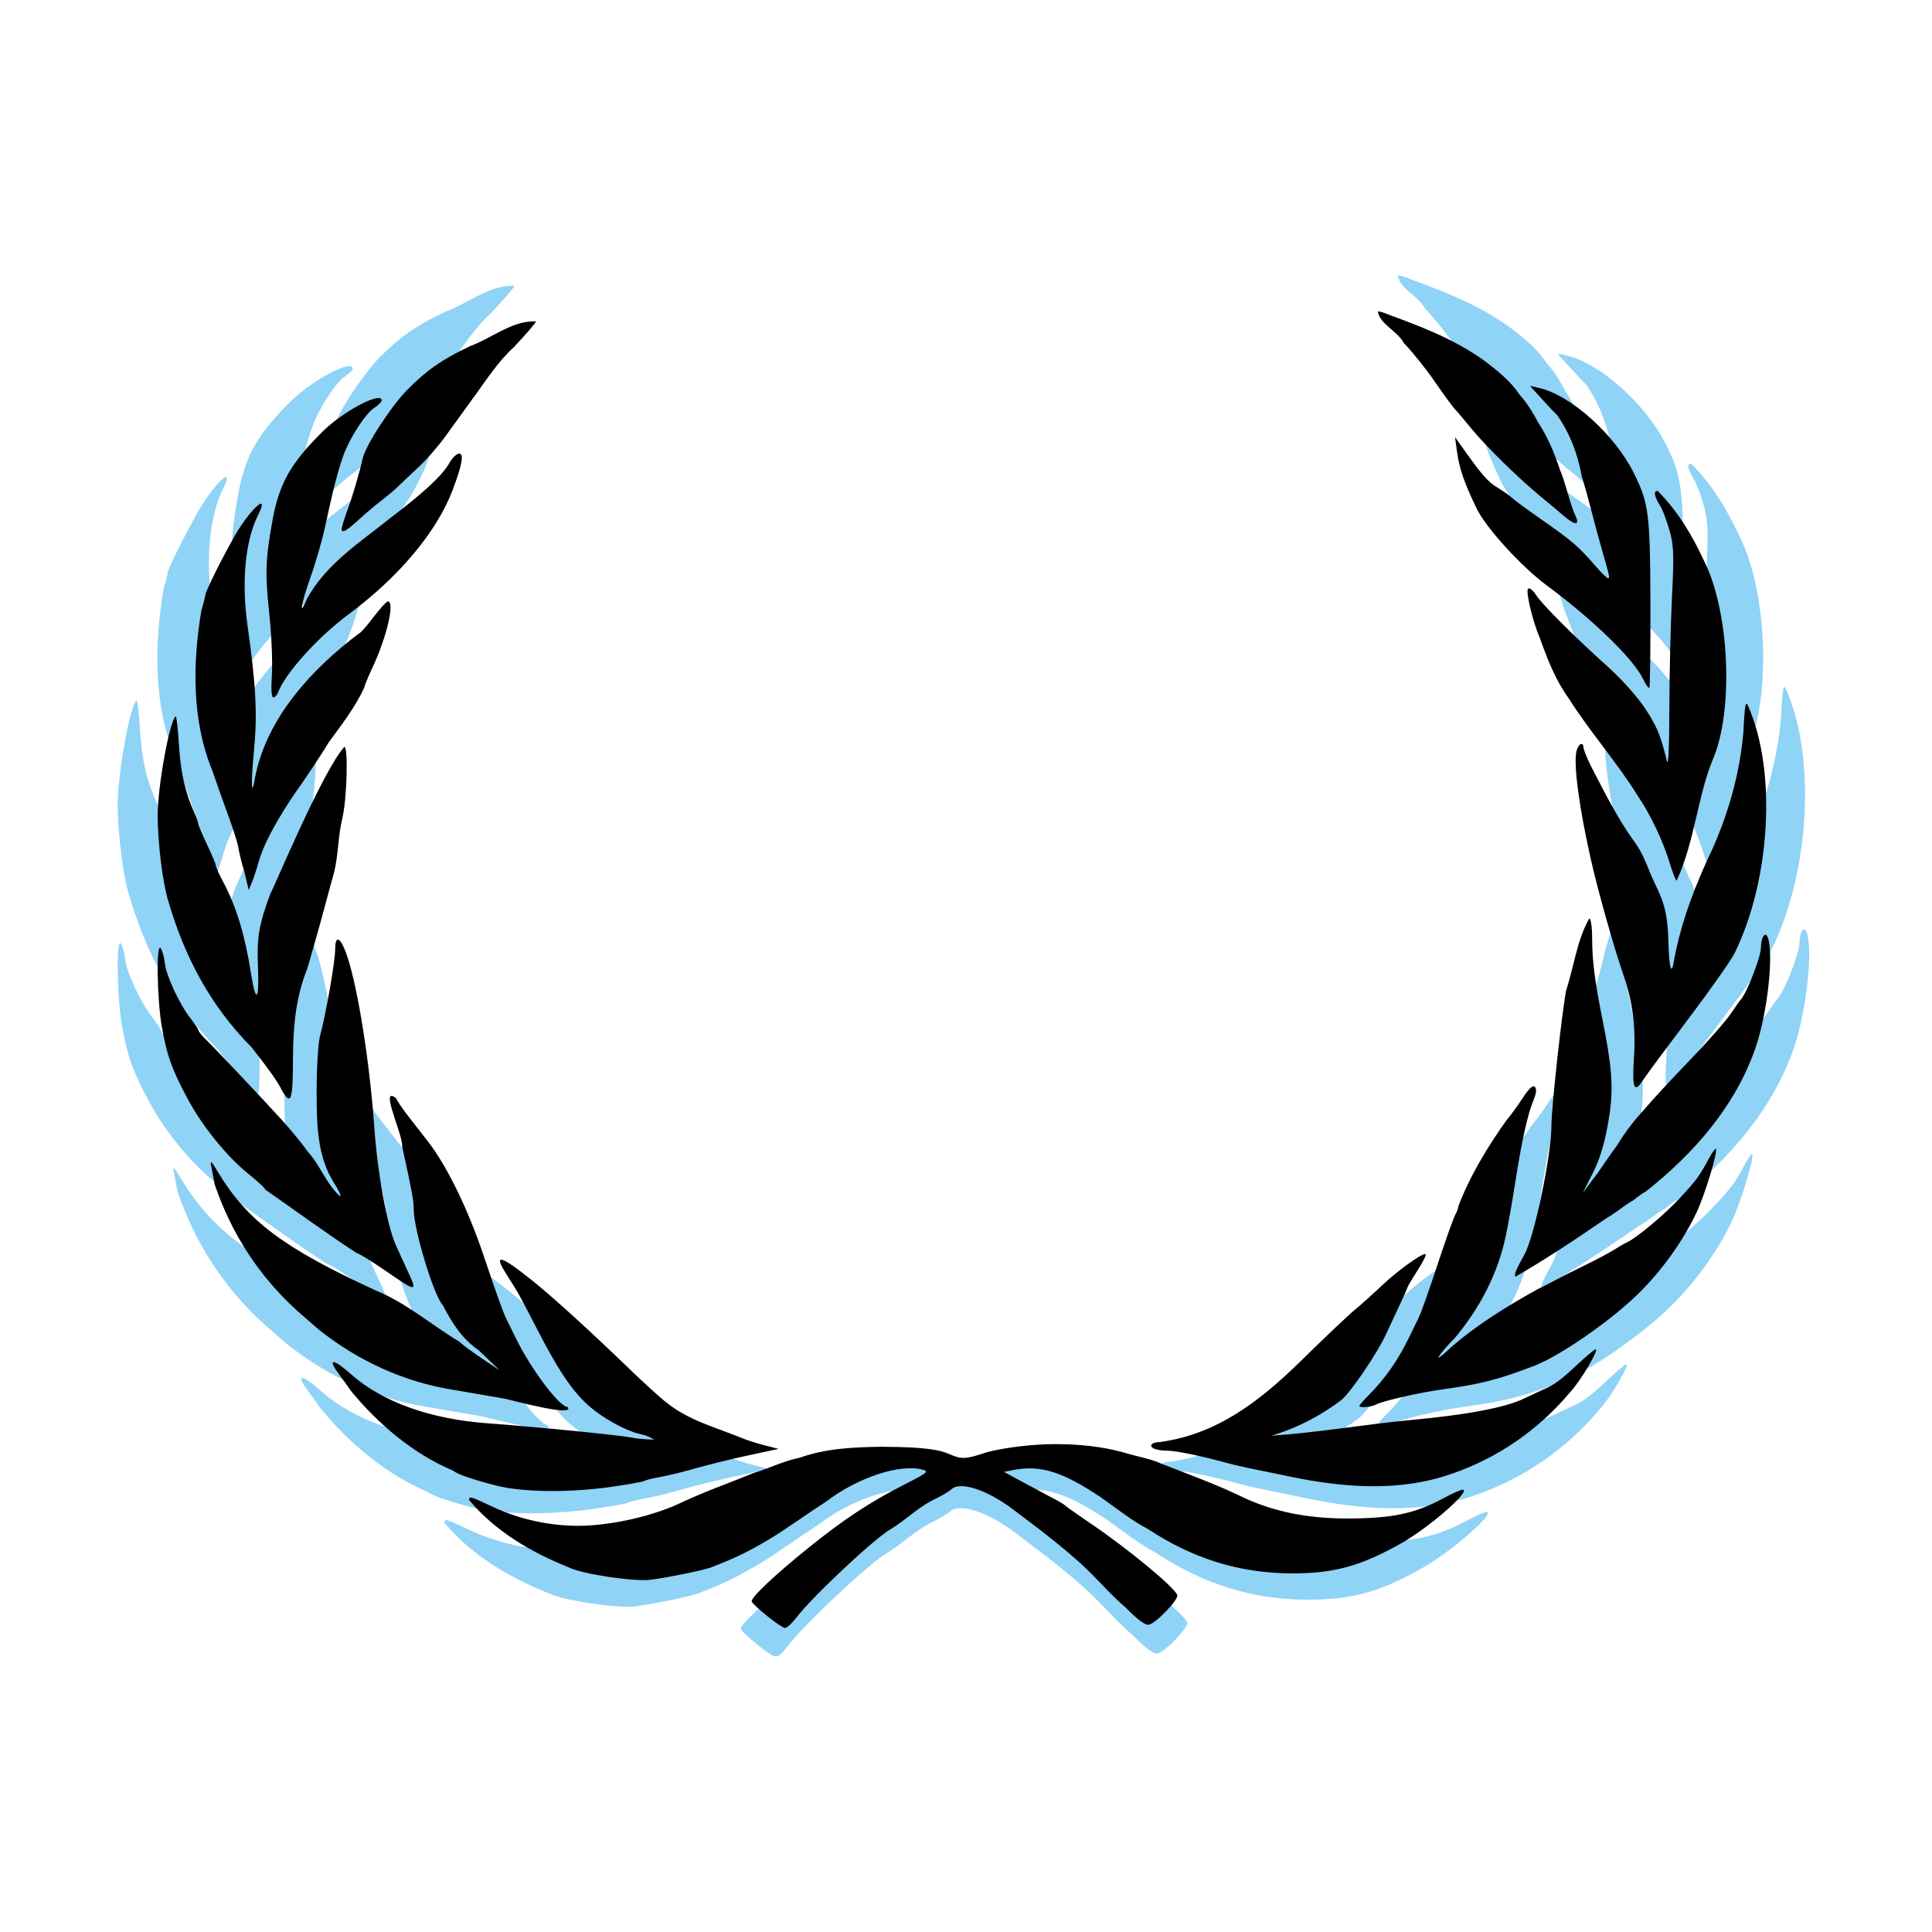 <svg xmlns="http://www.w3.org/2000/svg" xmlns:xlink="http://www.w3.org/1999/xlink" width="1080" zoomAndPan="magnify" viewBox="0 0 810 810" height="1080" preserveAspectRatio="xMidYMid meet" version="1.0"><defs><clipPath id="a825fd5f41"><path d="M 49 115.336 L 759 115.336 L 759 694.336 L 49 694.336 Z M 49 115.336 " clip-rule="nonzero"/></clipPath><clipPath id="3bdf0cd86d"><path d="M 66 130.492 L 743 130.492 L 743 682.492 L 66 682.492 Z M 66 130.492 " clip-rule="nonzero"/></clipPath></defs><g clip-path="url(#a825fd5f41)"><path fill="#8fd3f6" d="M 586.164 115.418 C 586.066 115.422 586 115.422 585.965 115.457 C 586.887 121.039 594.738 124.195 597.363 129.254 C 601.059 133.074 607.207 140.738 611.039 146.328 C 614.871 151.918 618.902 157.426 619.996 158.566 C 621.094 159.703 624.301 163.488 627.113 166.965 C 633.164 174.426 647.883 188.859 657.707 196.957 C 661.551 200.125 666.18 204.012 668.023 205.594 C 672.902 209.789 675 209.512 672.703 204.953 C 672.086 203.73 670.598 199.262 669.383 195.035 C 668.172 190.812 666.73 186.477 666.184 185.398 C 663.645 177.871 660.902 170.961 656.469 164.246 C 654.129 159.824 651.484 155.477 648.23 151.969 C 644.348 145.965 638.207 141.223 632.875 137.133 C 620.066 127.934 606.074 122.461 591.445 117.098 C 589.059 116.074 586.863 115.383 586.164 115.418 Z M 213.82 119.816 C 204.449 120.168 195.516 127.504 186.906 130.613 C 174.707 136.379 167.957 141.047 159.473 149.527 C 152.145 156.859 140.637 174.543 139.438 180.32 C 138.457 185.062 134.996 196.961 133.082 202.074 C 132.16 204.539 131.043 207.852 130.602 209.434 C 129.438 213.613 131.32 212.984 137.719 207.113 C 140.828 204.262 145.414 200.398 147.875 198.516 C 150.34 196.633 153.547 193.938 154.996 192.52 C 156.445 191.098 160.484 187.254 163.992 184 C 167.5 180.746 172.934 174.512 176.07 170.125 C 179.207 165.734 185.098 157.609 189.145 152.047 C 194.457 144.715 199.348 137.176 206.102 131.012 C 211.379 125.402 215.699 120.383 215.699 119.855 C 215.07 119.812 214.445 119.793 213.82 119.816 Z M 652.871 148.168 L 658.469 154.328 C 661.555 157.715 664.465 160.773 664.906 161.125 C 670.551 169.305 673.93 178.266 675.664 188 C 676.676 191.164 678.453 197.5 679.621 202.074 C 680.793 206.648 682.797 214.137 684.102 218.711 C 687.996 232.371 688.09 232.785 687.223 232.785 C 686.762 232.785 684.57 230.711 682.344 228.148 C 674.031 218.578 671.77 216.598 656.547 205.992 C 651.621 202.562 646.52 198.816 645.23 197.637 C 643.941 196.453 641.062 194.402 638.832 193.078 C 634.59 190.559 632.051 187.723 624.477 177.121 L 619.918 170.723 L 620.797 177.121 C 621.832 184.613 623.902 190.637 629.395 202.074 C 633.477 210.574 649.16 227.777 660.387 236.066 C 680.41 250.852 698.465 268.387 702.578 277.059 C 703.766 279.562 705.043 281.348 705.375 281.016 C 705.707 280.684 705.914 263.816 705.855 243.504 C 705.742 204.492 705.125 199.77 698.656 186.719 C 690.121 169.492 670.781 152.137 656.629 149.008 L 652.867 148.168 Z M 146.273 153.527 C 141.855 153.719 129.355 160.902 122 168.164 C 108.012 181.965 102.848 191.023 99.965 206.715 C 96.746 224.23 96.52 230.418 98.406 248.145 C 99.414 257.645 99.93 269.883 99.566 275.336 C 99.145 281.629 99.379 285.254 100.203 285.254 C 100.918 285.254 101.871 284.246 102.324 283.016 C 105.363 274.723 119.75 258.754 133.078 248.863 C 155.305 232.371 171.863 212.691 178.906 194.398 C 183.355 182.844 184.246 177.469 181.664 178 C 180.566 178.227 178.73 180.129 177.547 182.242 C 174.582 187.523 166.094 195.414 151.711 206.273 C 138.422 217.02 123.738 226.188 115.121 241.625 C 111.379 250.574 112.297 244.418 116.441 232.746 C 118.801 226.094 121.715 216.023 122.918 210.395 C 126.262 194.73 128.645 185.367 130.914 179.039 C 133.758 171.133 140.66 160.422 144.594 157.848 C 146.387 156.672 147.871 155.191 147.871 154.566 C 147.871 153.781 147.293 153.484 146.273 153.527 Z M 708.699 194.395 C 707.121 194.676 707.699 197.074 710.418 201.434 C 711.297 202.844 713.008 207.461 714.219 211.672 C 716.125 218.324 716.273 222.188 715.336 241.105 C 714.742 253.082 714.211 275.168 714.176 290.211 C 714.141 307.258 713.754 315.941 713.098 313.246 C 710.285 301.68 708.758 298.051 703.379 289.891 C 700.184 285.047 692.973 276.984 687.383 271.977 C 672.602 258.738 658.102 244.227 655.434 240.027 C 654.145 238 652.641 236.859 652.035 237.465 C 650.91 238.594 654.156 252.16 657.191 259.02 C 660.602 268.578 664.035 277.516 669.988 285.773 C 679.48 300.762 691.441 314.113 700.703 329.203 C 706.039 337.113 711.387 348.445 714.258 357.875 C 715.594 362.27 716.996 365.867 717.379 365.875 C 725.121 349.441 726.664 328.664 733.215 312.766 C 742.617 291.309 740.699 247.32 729.414 225.109 C 724.273 213.941 717.852 203.227 709.059 194.395 C 708.938 194.395 708.805 194.379 708.699 194.395 Z M 94.609 200.035 C 92.91 200.414 87.531 206.609 83.051 214.43 C 78.559 222.578 74.082 230.906 70.457 239.387 C 70.219 241.027 69.375 244.398 68.578 246.863 C 64.668 270.418 64.273 295.566 73.535 317.887 C 74.953 322.109 77.898 330.457 80.094 336.441 C 82.289 342.426 84.352 348.758 84.652 350.52 C 85.16 353.488 86.562 359.277 87.133 360.754 C 87.266 361.105 87.816 363.352 88.371 365.715 L 89.371 369.992 L 90.891 366.355 C 91.719 364.344 93.129 359.938 94.051 356.598 C 97.18 346.336 106.703 331.371 112.805 323.043 C 118.375 314.809 123.684 306.668 124.602 304.969 C 130.266 297.238 136.148 289.688 140.199 280.934 C 140.199 280.316 141.859 276.285 143.879 271.977 C 150.125 258.641 153.746 243.023 150.598 243.023 C 149.977 243.023 147.082 246.191 144.156 250.062 C 141.234 253.934 138.41 257.102 137.879 257.102 C 117.145 272.734 97.379 294.105 92.211 320.246 C 90.543 330.258 90.281 323.551 91.73 308.289 C 93.23 292.5 92.559 279.75 88.852 253.543 C 86.121 234.246 87.844 216.309 93.57 204.832 C 95.363 201.238 95.5 199.836 94.609 200.035 Z M 748.133 288.055 C 747.508 288.059 747.172 291.449 746.734 300.609 C 745.168 318.414 740.496 335.094 733.375 351.398 C 725.941 366.938 719.613 383.145 716.379 400.105 C 715.215 408.152 714.117 405.176 713.781 392.945 C 713.457 381.199 712.207 375.898 707.621 366.754 C 704.801 360.711 702.977 354.305 698.863 348.84 C 691.328 338.473 685.496 326.613 679.629 315.328 C 677.898 311.809 676.453 308.207 676.43 307.328 C 676.359 304.543 674.156 305.605 673.352 308.809 C 671.938 314.445 674.469 333.594 679.75 356.918 C 682.93 370.969 690.074 396.254 694.227 408.105 C 698.043 418.996 699.469 430.504 698.625 443.617 C 697.719 457.66 698.684 459.793 702.902 453.215 C 704.145 451.277 713.043 439.277 722.66 426.539 C 732.277 413.801 741.375 400.844 742.895 397.746 C 758.785 365.348 761.398 317.41 748.852 289.094 C 748.559 288.43 748.344 288.051 748.133 288.055 Z M 57.184 293.613 C 54.43 296.367 49.348 324.5 49.348 337 C 49.344 349.117 51.531 366.875 53.984 374.75 C 61.035 399.039 72.348 420.742 90.539 439.094 C 95.949 445.781 101.613 453.613 103.133 456.531 C 107.938 465.75 108.852 463.617 108.852 442.973 C 108.969 429.465 110.16 416.871 115.25 404.262 L 119.09 390.828 C 120.098 387.309 121.855 380.973 122.969 376.75 C 124.082 372.527 125.832 366.137 126.848 362.555 C 128.867 354.57 128.617 346.359 130.566 338.359 C 132.562 330.094 133.215 307.008 131.445 307.008 C 121.852 317.633 100.961 367.965 98.895 371.633 C 93.801 385.535 92.918 390.652 93.457 404.062 C 94.047 418.785 92.516 420.176 90.418 406.824 C 87.762 389.926 83.969 377.367 78.219 366.555 C 76.414 363.156 74.941 359.871 74.941 359.273 C 74.941 358.68 73.215 354.547 71.102 350.078 C 68.992 345.609 67.262 341.527 67.262 341 C 67.262 340.469 66.453 338.219 65.465 336 C 61.352 326.766 59.465 318.453 58.707 306.047 C 58.262 298.824 57.582 293.215 57.188 293.609 Z M 678.949 382.508 C 673.59 391.898 672.109 404.035 668.793 414.223 C 666.941 423.582 662.312 466.031 662.312 473.688 C 662.312 486.719 654.809 522.586 650.477 530.312 C 646.719 537.012 645.863 539.156 646.477 540.148 C 660.227 532.227 673.68 523.219 686.629 514.316 C 690.656 512.082 694.094 508.887 698.145 506.637 C 700.809 504.527 703.293 502.797 703.664 502.797 C 725.055 485.859 743.41 464.984 752.289 438.812 C 757.445 423.309 760.164 397.902 757.449 390.828 C 756.344 387.941 754.477 390.828 754.449 395.465 C 754.426 399.508 748.059 415.789 745.492 418.34 C 745.137 418.691 743.121 421.527 741.012 424.656 C 738.902 427.789 730.77 437 722.938 445.133 C 715.105 453.262 706.531 462.52 703.902 465.688 C 699.137 470.867 694.977 476.043 691.344 482.125 C 688.312 486.117 683.414 493.535 682.867 494.242 C 678.723 499.574 676.523 502.914 676.27 503.078 C 676.355 502.715 677.836 499.965 680.75 494.082 C 683.984 487.551 686.293 479.648 687.945 468.129 C 689.594 456.645 688.844 447.086 684.707 426.66 C 681.445 410.547 680.227 400.906 680.227 391.629 C 680.227 386.395 679.684 382.512 678.949 382.512 Z M 128.645 391.785 C 127.875 391.723 127.414 393.141 127.406 396.145 C 127.391 401.48 123.371 424.453 120.848 433.695 C 119.91 437.121 119.254 447.754 119.246 459.93 C 119.332 473.348 119.508 487.27 126.965 499 C 128.828 501.816 130.023 504.461 129.645 504.84 C 123.449 499.352 120.906 491.156 115.328 485.082 C 113.254 482.031 108.07 475.695 103.812 471.008 C 94.766 461.043 74.336 439.449 70.141 435.375 C 68.543 433.824 67.262 432.156 67.262 431.695 C 67.262 431.234 65.621 428.781 63.621 426.219 C 58.844 420.09 52.992 407.43 52.504 402.184 C 52.293 399.891 51.484 396.977 50.746 395.707 C 48.633 392.078 49 418.363 51.227 430.496 C 53.57 443.289 55.449 448.547 62.383 461.609 C 68.898 473.883 79.891 487.449 89.656 495.238 C 93.516 498.32 96.691 501.301 96.691 501.836 C 110.016 511.121 123.473 521 136.805 529.711 C 137.625 529.738 143.18 533.148 149.16 537.27 C 163.711 547.289 163.793 547.27 158.918 536.828 C 157.242 533.238 154.98 528.297 153.918 525.832 C 150.129 517.031 146.047 494.496 144.641 474.645 C 142.617 446.016 137.453 413.324 132.723 399.223 C 131.117 394.43 129.637 391.867 128.645 391.785 Z M 654.637 456.371 C 654.496 456.336 654.359 456.367 654.199 456.41 C 653.219 456.66 651.758 458.297 649.719 461.449 C 647.527 464.832 644.301 469.281 642.52 471.328 C 634.18 483.047 626.52 495.719 621.367 509.156 C 621.367 509.902 620.789 511.535 620.086 512.758 C 619.387 513.977 616.523 521.867 613.727 530.312 C 607.621 548.754 605.117 555.859 603.609 558.824 C 602.992 560.047 601.25 563.613 599.73 566.781 C 594.996 576.66 589.121 585.066 582.055 592.137 C 579.734 594.457 577.859 596.617 577.859 596.934 C 577.859 597.984 583.086 597.543 585.414 596.293 C 588.203 594.801 604.094 591.156 613.688 589.816 C 631.699 587.301 638.316 585.609 654.68 579.379 C 665.832 575.133 687.781 559.996 700.066 548.066 C 710.711 537.734 720.301 524.395 726.223 511.715 C 729.941 503.746 735.629 484.852 734.617 483.84 C 734.355 483.578 732.965 485.574 731.5 488.281 C 727.285 496.078 726.086 497.684 718.621 505.715 C 711.973 512.875 699.805 523.066 695.59 524.992 C 694.531 525.473 691.941 526.965 689.828 528.309 C 687.719 529.652 681.672 532.859 676.395 535.43 C 671.117 537.996 665.934 540.602 664.875 541.227 C 663.82 541.852 659.875 543.867 656.117 545.707 C 642.73 553.145 629.621 561.207 618.09 571.262 C 615.551 573.723 613.145 575.738 612.73 575.738 C 612.039 575.738 616.266 570.578 619.527 567.461 C 630.668 554.25 638.734 539.027 642.281 521.992 C 643.387 516.715 645.219 506.348 646.363 498.957 C 649.191 480.688 651.879 468.555 654.32 462.766 C 655.715 459.461 655.938 457.504 655.039 456.609 C 654.926 456.496 654.781 456.398 654.641 456.367 Z M 152.168 460.57 C 148.996 460.715 157.301 478.512 156.887 482.965 C 161.207 502.566 161.965 506.766 161.965 510.598 C 161.965 519.43 170.906 548.852 174.762 552.707 C 178.883 560.555 183.113 567.379 190.438 572.422 L 199.715 581.301 L 191.836 576.02 C 187.512 573.117 183.117 569.824 182.039 568.742 C 169.801 561.391 158.734 551.68 145.246 546.188 C 104.602 527.449 88.91 515.691 75.863 494.121 C 72.672 488.84 72.332 488.551 72.984 491.922 C 73.395 494.035 74.047 497.469 74.426 499.559 C 81.754 521.086 93.863 539.898 110.855 555.266 C 114.523 558.434 118.73 562.113 120.215 563.422 C 137.328 577.047 157.547 586.438 179.238 589.898 L 201.633 593.734 C 204.199 594.199 232.879 602.133 229.703 597.496 C 226.016 597.496 213.285 580.504 206.672 566.781 C 205.145 563.617 203.371 560.047 202.75 558.824 C 201.328 556.02 199.02 549.617 192.594 530.551 C 185.695 510.086 176.383 491.062 168.039 480.402 C 167.488 479.699 164.195 475.453 160.684 470.965 C 157.168 466.477 154.285 462.301 154.285 461.688 C 153.305 460.898 152.617 460.547 152.164 460.566 Z M 606.738 530.191 C 604.672 530.262 594.523 537.605 587.625 544.148 C 583.773 547.797 578.41 552.609 575.707 554.824 C 573 557.043 562.242 567.266 551.793 577.539 C 534.328 594.562 515.598 609.371 490.367 612.852 C 488.598 612.852 486.836 613.383 486.449 614.012 C 485.535 615.488 488.75 616.691 493.566 616.691 C 497.203 616.691 508.844 619.105 519.641 622.09 C 522.453 622.867 527.062 623.938 529.879 624.488 C 532.691 625.039 540.465 626.641 547.152 628.047 C 570.789 632.98 595.613 634.988 618.816 626.727 C 638.906 619.832 656.957 607.211 670.562 590.938 C 675.117 586.133 683.828 571.32 681.641 572.102 C 680.957 572.344 677.328 575.422 673.562 578.938 C 666.387 585.645 663.539 587.727 658.805 589.777 C 657.23 590.457 653.484 592.207 650.488 593.656 C 642.043 597.734 625.441 600.891 600.262 603.215 C 579.891 605.16 559.426 608.766 539.156 610.09 C 550.348 606.801 560.715 601.395 570.027 594.336 C 574.422 590.508 585.68 573.875 589.543 565.504 C 590.68 563.039 593.223 557.566 595.223 553.344 C 597.219 549.121 598.91 545.355 598.941 544.988 C 598.969 544.617 600.922 541.293 603.301 537.59 C 605.676 533.883 607.344 530.594 607.02 530.27 C 606.957 530.207 606.875 530.188 606.738 530.191 Z M 200.398 532.672 C 199.242 532.762 200.059 534.887 202.68 538.988 C 208.035 547.375 208.711 548.625 216.078 562.941 C 225.148 580.582 230.891 589.297 237.672 595.773 C 244.016 601.832 255.504 608.27 262.227 609.531 C 264.738 610.004 267.703 611.809 267.703 611.809 C 267.703 611.809 261.285 611.719 257.945 610.93 C 252.379 609.844 214.484 606.074 194.602 604.652 C 169.285 602.84 148.047 595.234 134.297 582.977 C 126.66 576.168 123.906 575.934 128.699 582.496 C 130.363 584.777 132.922 588.324 134.375 590.414 C 146.219 604.934 162.062 618.285 179.324 625.484 C 181.02 627.027 187.902 629.41 198.441 632.086 C 209.883 634.988 230.117 635.23 248.27 632.684 C 255.867 631.617 262.602 630.43 263.227 630.047 C 263.848 629.66 267.082 628.836 270.422 628.246 C 273.766 627.656 280.82 625.938 286.098 624.406 C 291.379 622.875 301.699 620.344 309.055 618.77 L 322.41 615.887 L 316.09 614.289 C 312.609 613.402 307.887 611.852 305.574 610.852 C 294.57 606.375 282.863 603.336 273.301 595.652 C 270.84 593.812 263.613 587.273 257.266 581.137 C 240.328 564.766 223.633 549.527 214.875 542.465 C 206.602 535.793 201.887 532.555 200.398 532.668 Z M 442.734 613.809 C 435.852 613.922 428.383 614.578 420.461 615.969 C 418.723 616.273 415.199 616.969 412.664 617.809 C 404.828 620.402 402.695 620.477 397.746 618.289 C 393.832 616.555 388.305 615.012 367.355 614.969 C 355.145 615.176 343.27 615.672 331.766 619.77 C 324.734 621.164 318.207 624.496 311.371 626.527 C 306.969 628.32 299.859 631.145 295.574 632.766 C 291.289 634.387 284.059 637.449 279.496 639.605 C 268.48 644.809 253.434 648.582 239.668 649.562 C 225.535 650.566 209.895 647.598 196.918 641.484 C 186.918 636.77 186.281 636.582 186.281 638.363 C 197.957 652.309 213.5 661.332 230.148 668.035 C 235.566 670.914 259.055 674.453 266.258 673.477 C 274.574 672.348 289.559 669.27 292.734 668.035 C 303.664 663.797 308.449 661.48 318.086 655.801 C 326.715 650.551 334.766 644.617 343.199 639.164 C 357.016 628.613 375.422 622.445 385.469 624.969 C 388.734 625.785 388.172 626.262 377.551 631.684 C 362.406 639.418 350.906 647.02 335.441 659.52 C 320.176 671.852 310.016 681.496 310.605 683.113 C 310.844 683.762 313.926 686.617 317.445 689.473 C 320.965 692.324 324.488 694.684 325.285 694.711 C 326.078 694.734 328.395 692.586 330.402 689.949 C 337.355 680.836 364.621 655.262 371.672 651.242 C 378.574 647.109 384.219 641.148 391.629 637.766 C 394.434 636.383 397.523 634.523 398.465 633.645 C 402.344 630.02 414.246 633.945 425.578 642.562 C 427.34 643.902 431.082 646.711 433.898 648.84 C 442.449 655.316 448.887 660.582 454.891 665.957 C 462.125 672.492 467.945 679.66 475.285 685.914 C 480.176 690.941 483.68 693.539 485.203 693.27 C 488.332 692.723 498.504 682.129 497.762 680.195 C 496.41 676.676 476.117 659.879 460.129 649.043 C 454.148 644.988 448.965 641.332 448.613 640.926 C 448.262 640.516 446.246 639.266 444.133 638.164 C 442.023 637.062 436.066 633.875 430.898 631.086 L 421.5 626.008 L 425.617 625.207 C 437.465 622.84 447.316 625.91 464.207 637.246 C 471.008 641.984 477.336 647.211 484.684 651.043 C 504.754 664.332 525.41 670.676 548.508 670.676 C 566.91 670.676 578.648 667.402 596.457 657.32 C 607.891 650.844 625.5 635.734 623.688 633.926 C 623.289 633.527 619.578 635.047 615.449 637.285 C 602.148 644.496 592.387 646.543 571.461 646.523 C 555.875 646.379 541.305 643.977 526.992 637.363 C 515.316 631.625 502.934 627.176 490.844 622.449 C 486.25 620.281 481.289 619.551 476.445 618.129 C 469 615.805 458.438 613.883 445.652 613.812 C 444.695 613.805 443.719 613.797 442.734 613.812 Z M 442.734 613.809 " fill-opacity="1" fill-rule="nonzero"/></g><g clip-path="url(#3bdf0cd86d)"><path fill="#000000" d="M 577.848 130.57 C 577.75 130.574 577.691 130.574 577.656 130.609 C 578.535 135.93 586.02 138.934 588.52 143.754 C 592.043 147.395 597.906 154.699 601.559 160.023 C 605.211 165.352 609.055 170.598 610.098 171.684 C 611.141 172.77 614.199 176.375 616.883 179.688 C 622.648 186.797 636.684 200.551 646.047 208.266 C 649.711 211.285 654.125 214.988 655.883 216.496 C 660.535 220.492 662.531 220.23 660.344 215.887 C 659.754 214.723 658.336 210.461 657.18 206.438 C 656.02 202.414 654.648 198.281 654.129 197.254 C 651.707 190.082 649.094 183.496 644.863 177.098 C 642.633 172.883 640.113 168.742 637.012 165.398 C 633.312 159.68 627.457 155.16 622.375 151.262 C 610.164 142.496 596.824 137.281 582.879 132.172 C 580.605 131.195 578.512 130.539 577.848 130.57 Z M 222.898 134.762 C 213.965 135.098 205.449 142.086 197.242 145.051 C 185.613 150.543 179.18 154.992 171.094 163.074 C 164.105 170.059 153.133 186.91 151.992 192.414 C 151.059 196.93 147.754 208.27 145.93 213.145 C 145.051 215.492 143.988 218.645 143.566 220.156 C 142.461 224.137 144.254 223.539 150.352 217.945 C 153.32 215.223 157.688 211.547 160.035 209.754 C 162.383 207.957 165.441 205.391 166.82 204.035 C 168.203 202.684 172.055 199.02 175.398 195.922 C 178.742 192.82 183.922 186.879 186.91 182.699 C 189.902 178.516 195.52 170.773 199.379 165.473 C 204.438 158.484 209.102 151.305 215.543 145.43 C 220.574 140.086 224.691 135.305 224.691 134.801 C 224.09 134.762 223.496 134.738 222.898 134.762 Z M 641.434 161.777 L 646.773 167.645 C 649.715 170.875 652.488 173.789 652.91 174.125 C 658.289 181.914 661.512 190.457 663.164 199.73 C 664.129 202.746 665.824 208.781 666.938 213.141 C 668.055 217.5 669.965 224.633 671.207 228.992 C 674.922 242.008 675.008 242.406 674.184 242.406 C 673.742 242.406 671.652 240.43 669.531 237.988 C 661.605 228.867 659.453 226.98 644.941 216.875 C 640.246 213.605 635.383 210.039 634.152 208.914 C 632.926 207.785 630.18 205.832 628.055 204.57 C 624.012 202.168 621.59 199.469 614.367 189.367 L 610.023 183.27 L 610.859 189.367 C 611.848 196.504 613.82 202.242 619.059 213.145 C 622.945 221.242 637.898 237.633 648.602 245.531 C 667.691 259.621 684.898 276.324 688.82 284.59 C 689.953 286.977 691.172 288.68 691.488 288.359 C 691.805 288.043 692.004 271.973 691.945 252.621 C 691.836 215.445 691.25 210.945 685.082 198.512 C 676.945 182.094 658.512 165.562 645.02 162.578 Z M 158.508 166.883 C 154.297 167.066 142.379 173.91 135.367 180.828 C 122.035 193.98 117.109 202.609 114.363 217.562 C 111.297 234.254 111.078 240.148 112.875 257.039 C 113.84 266.094 114.328 277.75 113.98 282.949 C 113.582 288.945 113.805 292.398 114.59 292.398 C 115.273 292.398 116.18 291.441 116.613 290.266 C 119.508 282.367 133.223 267.148 145.93 257.727 C 167.117 242.008 182.902 223.258 189.613 205.828 C 193.855 194.816 194.707 189.699 192.246 190.203 C 191.199 190.418 189.445 192.23 188.32 194.242 C 185.496 199.277 177.402 206.793 163.691 217.145 C 151.023 227.379 137.027 236.117 128.809 250.828 C 125.246 259.355 126.117 253.492 130.066 242.367 C 132.32 236.027 135.098 226.434 136.242 221.07 C 139.434 206.145 141.703 197.223 143.867 191.195 C 146.578 183.66 153.156 173.453 156.906 171 C 158.613 169.879 160.031 168.469 160.031 167.875 C 160.031 167.129 159.48 166.844 158.508 166.883 Z M 694.656 205.824 C 693.152 206.094 693.703 208.379 696.293 212.531 C 697.133 213.875 698.766 218.273 699.918 222.285 C 701.738 228.629 701.879 232.305 700.984 250.332 C 700.418 261.742 699.91 282.789 699.879 297.125 C 699.844 313.367 699.473 321.637 698.848 319.074 C 696.168 308.051 694.715 304.594 689.586 296.82 C 686.539 292.203 679.668 284.52 674.336 279.75 C 660.246 267.133 646.422 253.309 643.879 249.305 C 642.652 247.375 641.215 246.285 640.637 246.863 C 639.566 247.938 642.66 260.863 645.555 267.402 C 648.805 276.508 652.078 285.023 657.754 292.895 C 666.805 307.176 678.203 319.895 687.031 334.277 C 692.121 341.812 697.219 352.609 699.957 361.598 C 701.23 365.781 702.566 369.211 702.93 369.219 C 710.312 353.559 711.781 333.762 718.023 318.613 C 726.992 298.168 725.164 256.258 714.402 235.09 C 709.504 224.449 703.379 214.242 695 205.824 C 694.883 205.824 694.758 205.809 694.656 205.824 Z M 109.258 211.199 C 107.641 211.559 102.508 217.461 98.242 224.918 C 93.957 232.676 89.688 240.613 86.234 248.695 C 86.008 250.258 85.203 253.473 84.441 255.82 C 80.719 278.266 80.34 302.227 89.168 323.492 C 90.52 327.516 93.328 335.473 95.422 341.172 C 97.512 346.875 99.477 352.91 99.766 354.586 C 100.25 357.414 101.59 362.93 102.129 364.34 C 102.258 364.676 102.785 366.816 103.312 369.066 L 104.266 373.145 L 105.711 369.676 C 106.504 367.762 107.848 363.562 108.723 360.379 C 111.707 350.602 120.789 336.34 126.602 328.406 C 131.914 320.562 136.973 312.805 137.848 311.184 C 143.246 303.82 148.855 296.621 152.719 288.285 C 152.719 287.695 154.301 283.855 156.223 279.746 C 162.18 267.039 165.633 252.16 162.629 252.16 C 162.039 252.16 159.277 255.18 156.492 258.867 C 153.703 262.555 151.012 265.574 150.508 265.574 C 130.738 280.469 111.898 300.832 106.973 325.742 C 105.379 335.281 105.133 328.891 106.512 314.348 C 107.941 299.305 107.301 287.156 103.77 262.184 C 101.168 243.797 102.809 226.707 108.266 215.77 C 109.977 212.348 110.105 211.008 109.258 211.199 Z M 732.246 295.066 C 731.652 295.07 731.332 298.305 730.914 307.031 C 729.422 323.996 724.969 339.891 718.18 355.426 C 711.094 370.23 705.059 385.676 701.977 401.836 C 700.867 409.504 699.82 406.664 699.5 395.016 C 699.191 383.82 698.004 378.77 693.629 370.055 C 690.938 364.297 689.199 358.195 685.281 352.984 C 678.098 343.109 672.539 331.809 666.945 321.055 C 665.293 317.699 663.914 314.273 663.895 313.434 C 663.828 310.777 661.727 311.793 660.961 314.844 C 659.609 320.215 662.027 338.457 667.059 360.684 C 670.09 374.074 676.902 398.164 680.859 409.457 C 684.496 419.836 685.859 430.801 685.055 443.293 C 684.191 456.676 685.109 458.711 689.133 452.438 C 690.316 450.594 698.797 439.16 707.965 427.023 C 717.133 414.883 725.805 402.539 727.254 399.586 C 742.402 368.715 744.895 323.043 732.934 296.059 C 732.652 295.426 732.445 295.066 732.25 295.066 Z M 73.582 300.363 C 70.957 302.988 66.113 329.797 66.109 341.707 C 66.109 353.25 68.191 370.172 70.531 377.676 C 77.25 400.82 88.035 421.5 105.375 438.984 C 110.535 445.359 115.934 452.82 117.383 455.602 C 121.965 464.383 122.836 462.352 122.836 442.684 C 122.945 429.812 124.082 417.812 128.934 405.797 L 132.594 392.996 C 133.555 389.641 135.23 383.605 136.293 379.582 C 137.355 375.559 139.02 369.469 139.992 366.055 C 141.914 358.445 141.68 350.625 143.535 343.004 C 145.438 335.125 146.059 313.129 144.375 313.129 C 135.227 323.254 115.312 371.211 113.344 374.703 C 108.488 387.953 107.645 392.828 108.16 405.605 C 108.723 419.637 107.262 420.957 105.262 408.234 C 102.73 392.133 99.117 380.168 93.633 369.867 C 91.914 366.629 90.508 363.5 90.508 362.93 C 90.508 362.363 88.863 358.426 86.848 354.168 C 84.836 349.91 83.191 346.02 83.191 345.516 C 83.191 345.012 82.418 342.867 81.473 340.754 C 77.551 331.957 75.754 324.031 75.031 312.215 C 74.609 305.328 73.961 299.984 73.582 300.363 Z M 666.297 385.07 C 661.188 394.016 659.777 405.582 656.613 415.285 C 654.848 424.207 650.438 464.652 650.438 471.945 C 650.438 484.367 643.281 518.539 639.152 525.902 C 635.57 532.285 634.758 534.332 635.34 535.277 C 648.449 527.727 661.273 519.145 673.617 510.66 C 677.457 508.531 680.734 505.488 684.594 503.344 C 687.137 501.332 689.504 499.688 689.855 499.688 C 710.246 483.547 727.746 463.656 736.211 438.719 C 741.125 423.945 743.719 399.734 741.129 392.992 C 740.074 390.246 738.297 392.996 738.27 397.414 C 738.246 401.266 732.176 416.777 729.73 419.211 C 729.395 419.543 727.473 422.246 725.461 425.23 C 723.449 428.211 715.695 436.992 708.23 444.738 C 700.762 452.488 692.59 461.309 690.082 464.324 C 685.539 469.262 681.574 474.191 678.113 479.988 C 675.223 483.793 670.555 490.863 670.031 491.531 C 666.082 496.617 663.98 499.797 663.742 499.953 C 663.824 499.605 665.234 496.984 668.012 491.379 C 671.094 485.156 673.297 477.629 674.875 466.652 C 676.445 455.707 675.727 446.602 671.785 427.137 C 668.676 411.785 667.516 402.598 667.516 393.758 C 667.516 388.77 666.996 385.07 666.297 385.07 Z M 141.703 393.91 C 140.969 393.848 140.531 395.195 140.523 398.062 C 140.508 403.145 136.676 425.031 134.27 433.844 C 133.379 437.105 132.754 447.234 132.746 458.84 C 132.824 471.625 132.992 484.891 140.102 496.066 C 141.879 498.75 143.016 501.27 142.656 501.629 C 136.75 496.402 134.324 488.594 129.008 482.805 C 127.031 479.898 122.09 473.863 118.031 469.395 C 109.406 459.902 89.93 439.324 85.934 435.441 C 84.41 433.965 83.188 432.375 83.188 431.938 C 83.188 431.5 81.625 429.16 79.719 426.715 C 75.16 420.879 69.586 408.816 69.121 403.816 C 68.918 401.629 68.148 398.852 67.441 397.645 C 65.43 394.184 65.781 419.234 67.902 430.793 C 70.137 442.984 71.93 447.992 78.535 460.438 C 84.746 472.137 95.227 485.059 104.535 492.484 C 108.215 495.418 111.246 498.262 111.246 498.77 C 123.941 507.617 136.773 517.027 149.48 525.328 C 150.262 525.355 155.559 528.605 161.262 532.531 C 175.129 542.078 175.207 542.059 170.562 532.113 C 168.965 528.691 166.809 523.98 165.797 521.633 C 162.184 513.25 158.293 491.777 156.953 472.859 C 155.02 445.582 150.102 414.43 145.594 400.996 C 144.059 396.426 142.648 393.988 141.703 393.906 Z M 643.121 455.445 C 642.984 455.418 642.855 455.445 642.703 455.484 C 641.77 455.723 640.375 457.281 638.434 460.285 C 636.344 463.512 633.266 467.75 631.57 469.699 C 623.621 480.867 616.316 492.938 611.402 505.746 C 611.402 506.457 610.852 508.008 610.184 509.176 C 609.516 510.34 606.789 517.855 604.121 525.902 C 598.301 543.473 595.914 550.246 594.477 553.07 C 593.887 554.234 592.227 557.637 590.781 560.652 C 586.266 570.066 580.668 578.074 573.93 584.812 C 571.719 587.023 569.93 589.082 569.93 589.383 C 569.93 590.383 574.91 589.961 577.133 588.773 C 579.793 587.352 594.938 583.879 604.086 582.602 C 621.254 580.203 627.562 578.59 643.16 572.656 C 653.793 568.609 674.715 554.188 686.43 542.82 C 696.574 532.973 705.715 520.266 711.359 508.184 C 714.906 500.59 720.328 482.586 719.363 481.625 C 719.113 481.371 717.789 483.273 716.391 485.852 C 712.371 493.281 711.23 494.812 704.117 502.465 C 697.777 509.285 686.176 519 682.156 520.832 C 681.152 521.293 678.68 522.715 676.668 523.996 C 674.656 525.273 668.891 528.328 663.859 530.777 C 658.828 533.227 653.887 535.707 652.883 536.301 C 651.875 536.898 648.113 538.82 644.531 540.57 C 631.77 547.66 619.273 555.344 608.281 564.918 C 605.859 567.266 603.566 569.188 603.172 569.188 C 602.512 569.188 606.543 564.27 609.652 561.301 C 620.27 548.711 627.961 534.207 631.344 517.973 C 632.395 512.945 634.141 503.07 635.23 496.027 C 637.926 478.617 640.492 467.055 642.816 461.543 C 644.148 458.391 644.359 456.527 643.504 455.672 C 643.398 455.566 643.258 455.477 643.121 455.445 Z M 164.125 459.449 C 161.105 459.59 169.023 476.543 168.625 480.785 C 172.742 499.465 173.465 503.465 173.465 507.117 C 173.465 515.531 181.992 543.57 185.664 547.242 C 189.594 554.719 193.625 561.223 200.605 566.027 L 209.453 574.484 L 201.941 569.457 C 197.82 566.688 193.633 563.551 192.602 562.52 C 180.934 555.516 170.387 546.262 157.531 541.031 C 118.781 523.176 103.824 511.973 91.391 491.418 C 88.344 486.387 88.023 486.113 88.645 489.324 C 89.035 491.336 89.656 494.609 90.016 496.602 C 97 517.109 108.547 535.035 124.746 549.68 C 128.242 552.699 132.25 556.207 133.664 557.453 C 149.98 570.434 169.254 579.379 189.934 582.676 L 211.281 586.336 C 213.727 586.777 241.066 594.336 238.043 589.918 C 234.523 589.918 222.387 573.727 216.082 560.652 C 214.629 557.637 212.938 554.234 212.348 553.07 C 210.992 550.398 208.789 544.297 202.664 526.129 C 196.09 506.633 187.211 488.504 179.258 478.348 C 178.73 477.676 175.594 473.633 172.242 469.355 C 168.895 465.078 166.145 461.098 166.145 460.516 C 165.211 459.762 164.555 459.426 164.125 459.445 Z M 597.461 525.789 C 595.488 525.855 585.812 532.855 579.238 539.086 C 575.566 542.566 570.457 547.148 567.879 549.262 C 565.297 551.375 555.043 561.113 545.078 570.902 C 528.43 587.125 510.578 601.234 486.523 604.551 C 484.836 604.551 483.16 605.055 482.789 605.656 C 481.918 607.062 484.984 608.207 489.574 608.207 C 493.043 608.207 504.137 610.512 514.43 613.352 C 517.113 614.094 521.504 615.113 524.188 615.637 C 526.871 616.164 534.285 617.691 540.66 619.031 C 563.191 623.727 586.852 625.645 608.973 617.773 C 628.125 611.199 645.332 599.176 658.301 583.668 C 662.645 579.09 670.949 564.977 668.863 565.723 C 668.211 565.953 664.75 568.883 661.16 572.238 C 654.32 578.629 651.605 580.609 647.094 582.562 C 645.594 583.211 642.023 584.879 639.164 586.258 C 631.113 590.148 615.289 593.152 591.285 595.367 C 571.863 597.223 552.355 600.656 533.035 601.918 C 543.703 598.785 553.586 593.633 562.465 586.906 C 566.656 583.258 577.383 567.41 581.066 559.434 C 582.152 557.086 584.574 551.875 586.48 547.848 C 588.387 543.824 589.996 540.234 590.023 539.887 C 590.055 539.535 591.914 536.367 594.18 532.836 C 596.449 529.305 598.035 526.172 597.727 525.863 C 597.668 525.805 597.59 525.781 597.461 525.785 Z M 210.105 528.148 C 209.004 528.234 209.781 530.262 212.277 534.172 C 217.387 542.16 218.027 543.352 225.051 556.996 C 233.699 573.801 239.168 582.105 245.637 588.277 C 251.684 594.051 262.637 600.184 269.043 601.387 C 271.438 601.836 274.266 603.559 274.266 603.559 C 274.266 603.559 268.145 603.469 264.965 602.719 C 259.656 601.684 223.531 598.094 204.578 596.738 C 180.441 595.012 160.199 587.762 147.09 576.086 C 139.809 569.598 137.188 569.375 141.754 575.625 C 143.34 577.797 145.781 581.18 147.168 583.172 C 158.457 597.004 173.559 609.73 190.016 616.59 C 191.629 618.055 198.195 620.328 208.238 622.875 C 219.145 625.645 238.434 625.875 255.738 623.449 C 262.98 622.43 269.402 621.297 269.996 620.934 C 270.586 620.566 273.672 619.781 276.855 619.219 C 280.043 618.656 286.77 617.02 291.801 615.559 C 296.832 614.102 306.672 611.688 313.684 610.188 L 326.414 607.445 L 320.391 605.918 C 317.074 605.074 312.57 603.598 310.367 602.641 C 299.875 598.379 288.719 595.48 279.602 588.164 C 277.254 586.406 270.363 580.176 264.316 574.332 C 248.168 558.73 232.254 544.211 223.906 537.484 C 216.016 531.125 211.523 528.039 210.105 528.148 Z M 441.117 605.465 C 434.559 605.57 427.438 606.195 419.887 607.52 C 418.227 607.812 414.871 608.473 412.453 609.273 C 404.984 611.746 402.949 611.816 398.23 609.73 C 394.5 608.078 389.23 606.609 369.262 606.566 C 357.621 606.766 346.301 607.238 335.332 611.141 C 328.629 612.473 322.41 615.648 315.891 617.582 C 311.695 619.289 304.918 621.98 300.832 623.523 C 296.746 625.07 289.855 627.988 285.508 630.039 C 275.004 635 260.66 638.598 247.539 639.527 C 234.066 640.484 219.156 637.66 206.785 631.832 C 197.254 627.34 196.645 627.16 196.645 628.859 C 207.777 642.148 222.594 650.742 238.465 657.133 C 243.629 659.871 266.02 663.246 272.887 662.316 C 280.816 661.238 295.098 658.305 298.125 657.133 C 308.543 653.094 313.105 650.887 322.293 645.473 C 330.52 640.469 338.191 634.816 346.234 629.621 C 359.406 619.57 376.949 613.691 386.527 616.094 C 389.641 616.875 389.105 617.328 378.98 622.496 C 364.543 629.863 353.582 637.109 338.836 649.016 C 324.285 660.77 314.598 669.957 315.164 671.496 C 315.391 672.117 318.328 674.836 321.684 677.555 C 325.039 680.277 328.395 682.523 329.156 682.547 C 329.914 682.57 332.117 680.523 334.035 678.016 C 340.664 669.328 366.652 644.961 373.375 641.129 C 379.953 637.191 385.336 631.512 392.398 628.289 C 395.074 626.973 398.02 625.203 398.918 624.363 C 402.613 620.906 413.961 624.648 424.766 632.859 C 426.441 634.137 430.012 636.812 432.695 638.844 C 440.848 645.012 446.984 650.031 452.707 655.152 C 459.605 661.379 465.148 668.211 472.148 674.164 C 476.809 678.957 480.148 681.434 481.602 681.176 C 484.586 680.652 494.281 670.559 493.574 668.719 C 492.285 665.363 472.941 649.359 457.699 639.035 C 451.996 635.172 447.059 631.688 446.723 631.297 C 446.387 630.91 444.465 629.719 442.453 628.668 C 440.441 627.617 434.762 624.582 429.836 621.926 L 420.875 617.086 L 424.801 616.324 C 436.094 614.066 445.488 616.992 461.59 627.793 C 468.07 632.309 474.102 637.289 481.105 640.938 C 500.242 653.602 519.934 659.648 541.949 659.648 C 559.492 659.648 570.684 656.527 587.656 646.922 C 598.559 640.754 615.344 626.355 613.617 624.629 C 613.234 624.25 609.699 625.699 605.766 627.832 C 593.082 634.699 583.781 636.652 563.832 636.633 C 548.969 636.496 535.082 634.207 521.441 627.906 C 510.309 622.441 498.504 618.199 486.977 613.695 C 482.598 611.629 477.871 610.934 473.254 609.578 C 466.156 607.363 456.086 605.531 443.898 605.465 C 442.984 605.461 442.055 605.449 441.117 605.465 Z M 441.117 605.465 " fill-opacity="1" fill-rule="nonzero"/></g></svg>